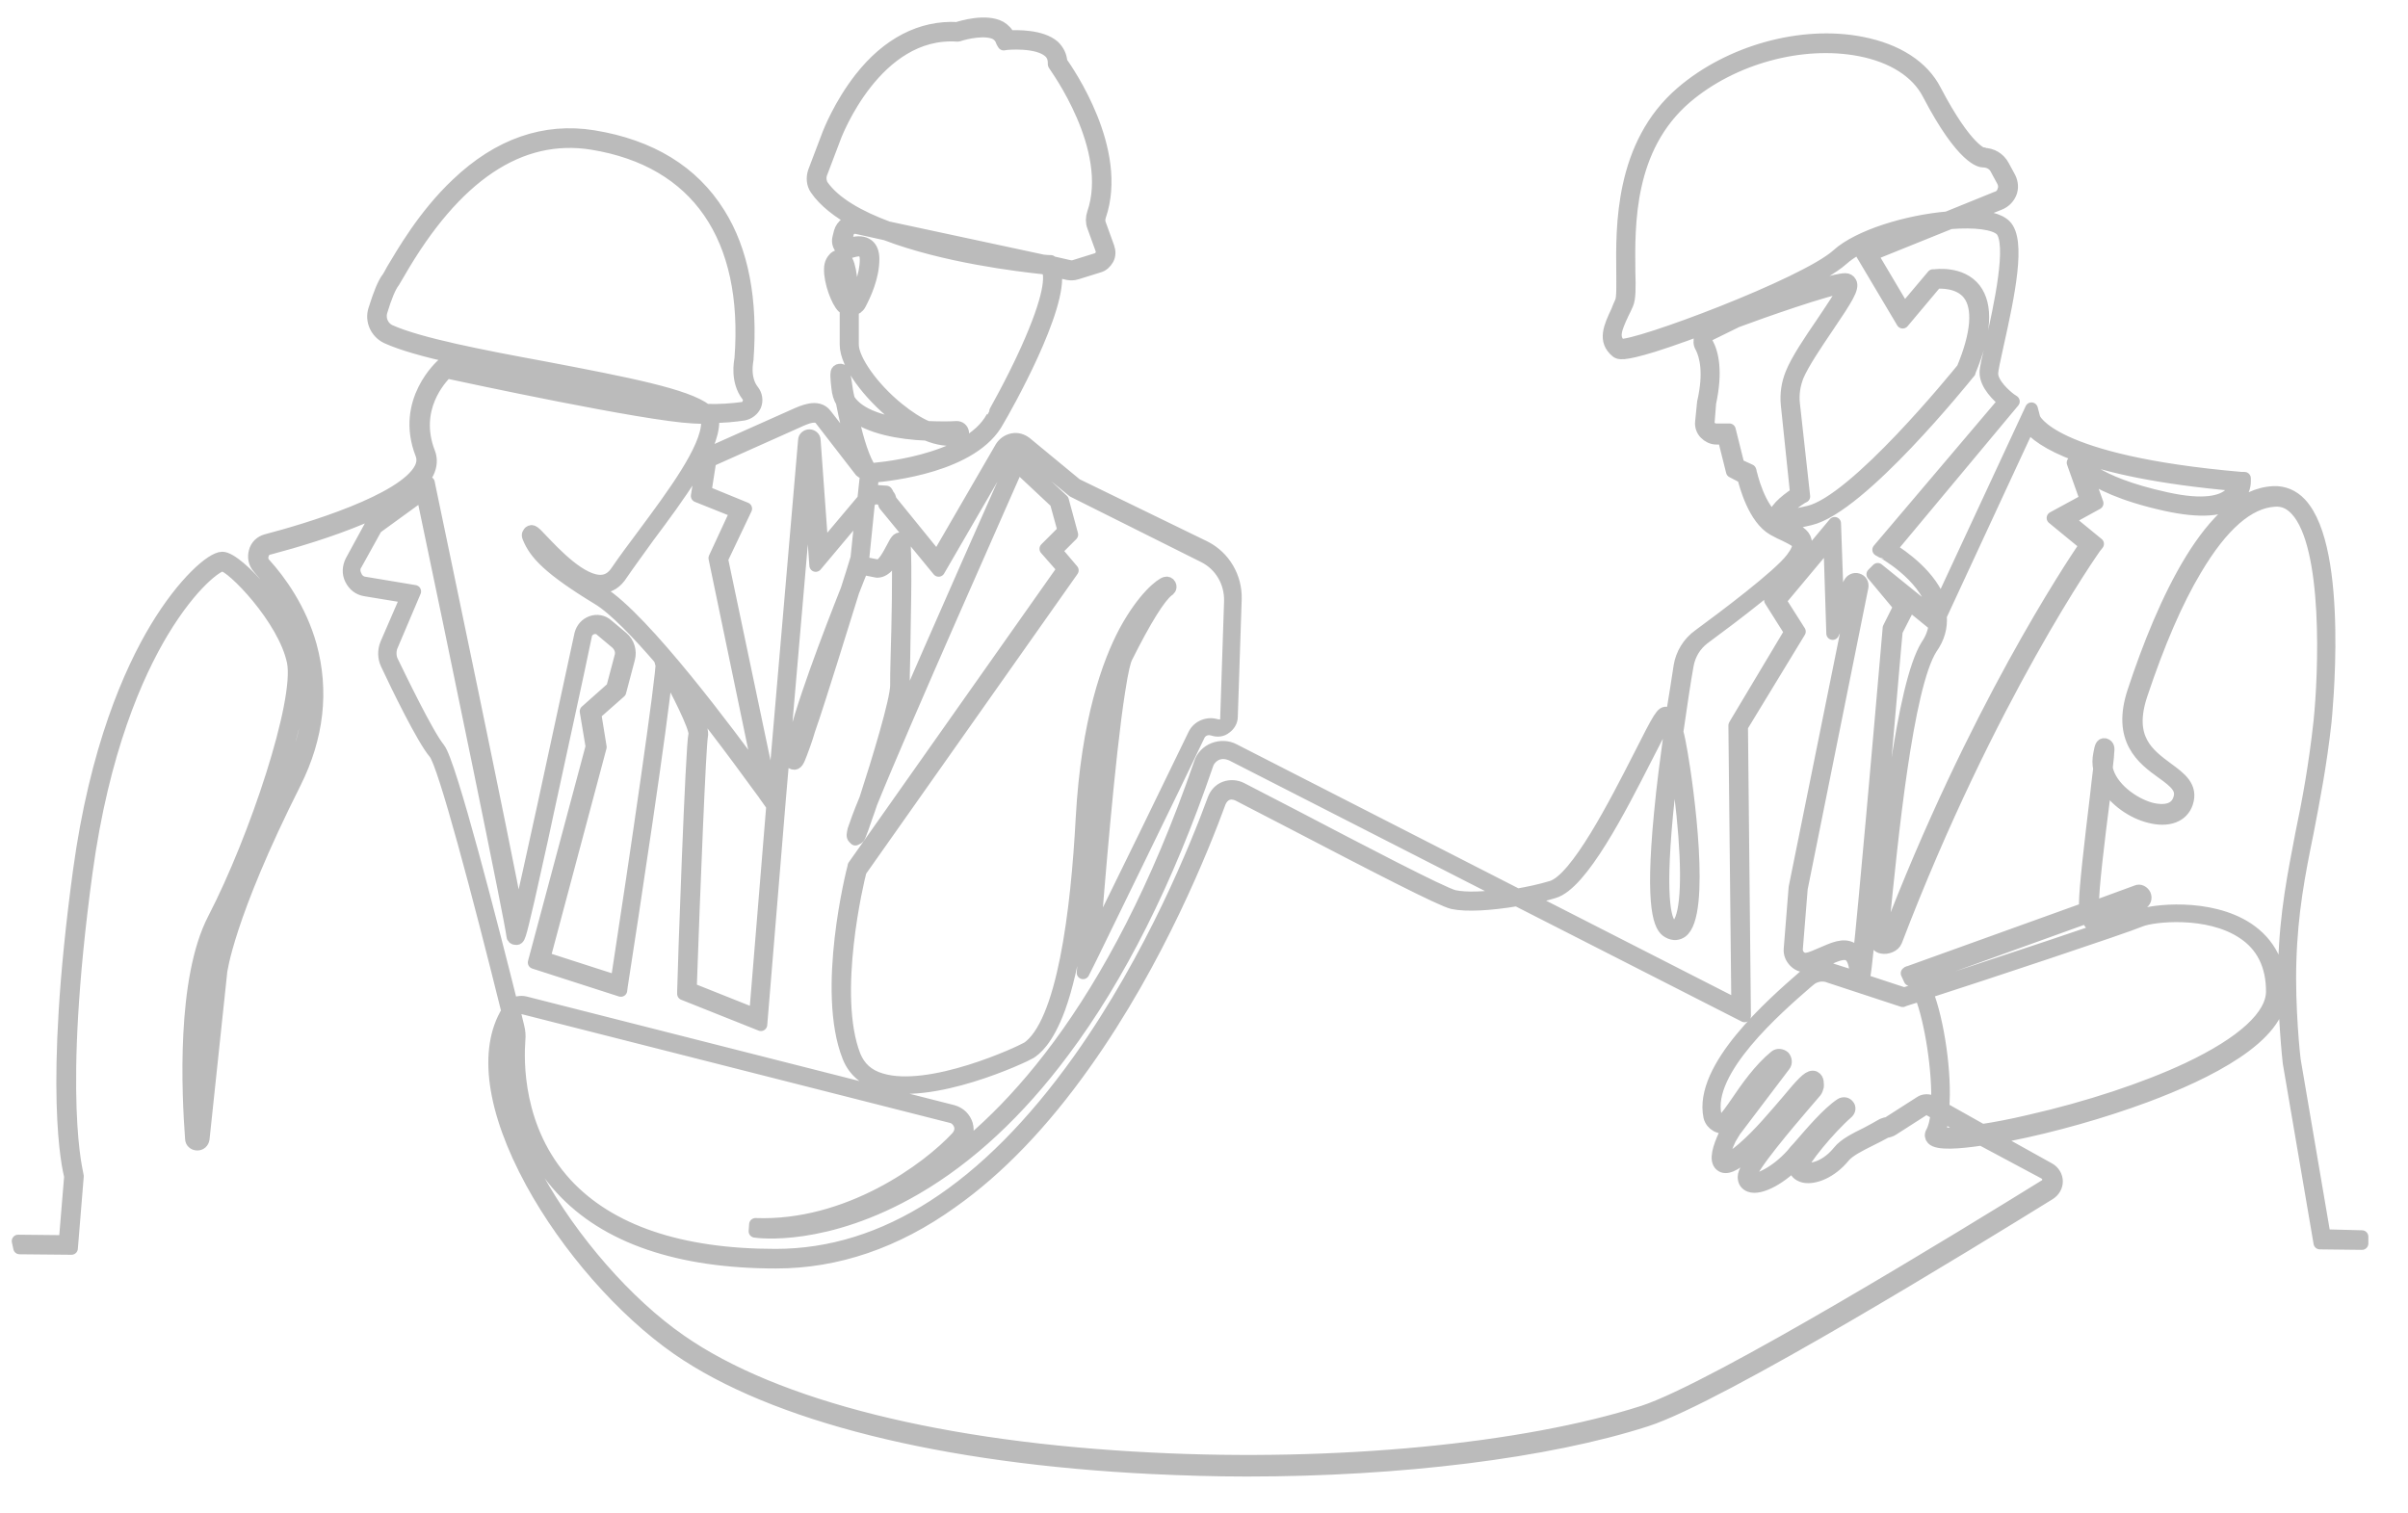 <?xml version="1.0" encoding="utf-8"?>
<!-- Generator: Adobe Illustrator 22.1.0, SVG Export Plug-In . SVG Version: 6.00 Build 0)  -->
<svg version="1.1" id="央铋_1" xmlns="http://www.w3.org/2000/svg" xmlns:xlink="http://www.w3.org/1999/xlink" x="0px" y="0px"
	 viewBox="0 0 491.8 309" style="enable-background:new 0 0 491.8 309;" xml:space="preserve">
<style type="text/css">
	.st0{fill:#BCBBBB;stroke:#BBBBBB;stroke-width:2.6;stroke-linecap:round;stroke-linejoin:round;stroke-miterlimit:10;}
</style>
<g>
	<path class="st0" d="M474.7,252.4l-6.1-35.8c-0.1-0.5-1.2-10.9-0.9-20.2c0.3-10.1,1.8-17.9,3.5-26.2c1.3-6.8,2.7-13.8,3.7-22.9
		c0-0.3,3.7-35-5.1-44.4c-1.5-1.6-3.4-2.4-5.5-2.3c-12.6,0.6-22.5,22.4-28.5,40.6c-3.3,9.9,1.9,13.8,5.8,16.6c2.8,2,4.3,3.3,3.5,5.5
		c-1,3-4.8,2.2-5.9,1.9c-3.6-1-8.2-4.3-9-8.3c0-0.4,0.1-0.7,0.1-1c0.1-1,0.2-1.7,0.2-2.2c0.1-0.8,0.1-1.4-0.6-1.6
		c-0.7-0.1-0.8,0.4-1.1,2c-0.2,1-0.2,2,0,2.9c-0.2,1.8-0.5,3.9-0.7,6c-1,8.3-2.2,18.5-2.2,21.5c0,0.4,0,0.8,0.1,1.1l-36.1,13
		c-0.2,0-0.3,0.1-0.4,0.2l0.6,1.3l0.3-0.1c0.1,0,0.3,0.1,0.6,0.4c0.3,0.4,0.7,0.9,1,1.6c-1.6,0.5-2.7,0.9-3.1,1l-8.5-2.8
		c0.4-0.5,0.6-2.7,1.5-11.5c0.6-5.9,1.3-14.1,2.3-24.4c1.5-16.8,2.9-33.7,3.1-35.4l2.5-4.9l-1.6-2l7,5.7c-0.2,1.4-0.7,2.8-1.6,4.1
		c-5.1,8.1-8.3,39.8-10,56.9c-0.1,1.2-0.2,2.4-0.3,3.4c-0.1,0.7,0.3,1.3,1.1,1.4c1,0.2,2.4-0.3,2.8-1.3c19-49.7,40.5-80.3,40.8-80.6
		l0.4-0.5l-6.1-5l6-3.3l-2.1-5.9c2.4,1.7,7.1,4.2,16.2,6.2c6.9,1.5,11.7,1.2,14.2-1c1.9-1.6,1.8-3.7,1.8-3.8l0-0.6l-0.6,0
		c-39.3-3.4-42.4-12.2-42.4-12.3l-0.5-1.9l-18.6,40c-1.7-5.8-8.1-10.1-10.2-11.4L411.2,82l-0.6-0.4c-1.1-0.8-3.8-3.2-3.8-5.3
		c0-0.7,0.5-3,1.1-5.7c2.4-10.7,4.6-21.5,1.6-24.5c-1.3-1.3-4.1-1.9-7.6-1.9l6.5-2.6c1-0.4,1.8-1.2,2.2-2.2c0.4-1,0.3-2.1-0.2-3.1
		l-1.3-2.4c-0.8-1.5-2.3-2.4-4-2.4c-0.2,0-3.5-0.8-9.9-13c-2.5-4.9-7.8-8.3-15-9.7c-12.2-2.4-26.9,1.7-36.7,10.1
		c-12.5,10.7-12.2,27.6-12.1,36.7c0,2.8,0.1,5.2-0.3,6.1c-0.3,0.7-0.6,1.3-0.8,1.9c-1.5,3.2-2.8,6-0.1,8.2c0.4,0.3,1,0.8,7.5-1.2
		c3.8-1.2,8.8-3,13.9-5c0.7-0.3,1.6-0.6,2.6-1.1l-5.5,2.8c-0.6,0.3-1.1,0.9-1.4,1.6c-0.2,0.7-0.2,1.4,0.2,2
		c0.9,1.8,1.8,5.2,0.4,11.3l-0.4,4c-0.1,0.8,0.2,1.7,0.8,2.3c0.6,0.6,1.4,1,2.2,1h1.6l1.7,6.8l2.3,1.2c0.4,1.6,2.2,8.4,6.1,10.6
		c0.9,0.5,1.7,0.9,2.4,1.2c1.4,0.7,2.5,1.2,2.7,1.9c0.1,0.6-0.3,1.6-1.3,2.9c-2.6,3.5-14.1,12.1-19,15.7c-2.1,1.5-3.5,3.8-3.9,6.3
		c-0.4,2.7-1,6.5-1.7,10.7c-0.4-0.9-0.7-1-0.9-1.1c-1-0.3-1.5,0.6-5.7,8.9c-4.8,9.4-12.8,25.1-17.9,26.6c-2.3,0.7-4.7,1.2-7,1.6
		l-57.9-29.6c-1.3-0.7-2.8-0.7-4.1-0.2c-1.3,0.5-2.4,1.6-2.8,3c-17.6,51-40.2,74.1-56.7,84.5c3.5-2.5,6.3-5,8.1-7
		c0.9-1,1.3-2.4,0.9-3.8c-0.4-1.3-1.4-2.3-2.8-2.7l-87.4-22.2c-0.9-0.2-1.9,0-2.7,0.5c-4-16-12.6-49.6-14.9-52.4
		c-2.3-2.8-7.9-14.4-9.6-17.9c-0.4-0.9-0.4-2-0.1-2.9l4.8-11.3l-10.2-1.7c-0.9-0.1-1.6-0.7-1.9-1.5c-0.4-0.8-0.4-1.7,0.1-2.4
		l4.1-7.4l9.5-6.9c6.5,30.9,18.3,88.1,18.4,90.1c0,0.5,0.3,0.7,0.6,0.7c0.7,0.1,0.7,0.1,2.6-8c0.9-4.2,2.3-10.1,3.9-17.7
		c2.9-13.4,6.2-28.4,7.8-36.2c0.1-0.7,0.6-1.2,1.3-1.5c0.7-0.2,1.4-0.1,1.9,0.4l3.1,2.6c0.8,0.7,1.2,1.8,0.9,2.8l-1.7,6.4l-5.4,4.8
		l1.2,7.2l-11.8,44.1l17.7,5.7l0.1-0.8c2.1-13.5,8.3-54.2,9.2-64.4c2,3.6,6.1,11.6,5.8,12.9c-0.6,2.3-2.2,47.4-2.3,52.5l0,0.5
		l15.8,6.3l3.8-46.1l5.9-68.5l1.5,20.8l9.4-11.2l-1,9.7c-0.6,2-1.3,4.2-2,6.4c-3.6,9.1-9.7,24.9-11.3,33c-0.3,1.5-0.5,2.3,0.3,2.5
		c0.7,0.2,1-0.5,1.6-2.1c0.4-1.1,1-2.6,1.6-4.7c1.2-3.4,2.7-8.2,4.6-14.2c1.6-5.1,3.2-10.2,4.4-14.1c0.8-2,1.4-3.6,1.9-4.8
		c0.2,0.1,0.6,0.3,1,0.3l2,0.4l0.1,0c1.8,0,3.2-2.4,4.2-4.3c0.2,5.2,0,14.9-0.2,21.5c-0.1,2.8-0.1,5.1-0.1,6.1
		c0,3-3.7,15.2-6.3,23.2c-1.3,3.1-2.1,5.4-2.4,6.3c-0.2,0.9-0.3,1.3,0,1.6l0.3,0.3l0.4-0.2c0.3-0.1,0.4-0.2,1.9-4.6
		c0.3-0.8,0.6-1.7,0.9-2.6c6.8-16.8,26.9-61.9,29.9-68.8l7.9,7.4l1.6,5.8l-3.7,3.7l3.6,4.1l-42.8,60.7l0,0.1
		c-0.3,1-6.4,25.4-1.1,38.8c1.1,2.8,3.2,4.6,6.2,5.6c10.6,3.3,29.6-5.6,30.9-6.4l0,0c0.9-0.6,3.4-2.3,5.9-9.1c3-8.3,5-21.5,6-39.1
		c0.7-13,2.8-22.5,5.1-29.3c-0.2,0.9-0.3,1.9-0.5,3.1c-2.6,16.4-5.4,54.2-5.4,54.6l-0.3,3.5l1.6-3.2c0.2-0.4,17.4-35.6,22-45.3
		c0.5-1.1,1.8-1.6,2.9-1.2l0.1,0c0.8,0.3,1.8,0.2,2.5-0.4c0.7-0.5,1.2-1.3,1.2-2.2l0.8-24.1c0.1-4.4-2.3-8.5-6.2-10.5L219.8,99
		l-10.3-8.5c-0.8-0.6-1.7-0.9-2.7-0.7c-1,0.2-1.8,0.8-2.3,1.6L191.4,114l-9.5-11.7l-0.1-0.2c-0.1-0.5-0.2-0.7-0.4-0.9
		c-0.1-0.1-0.1-0.2-0.2-0.4l-0.2-0.3l-3.1-0.2l0.3-3c3.5-0.3,20.7-2.1,25.6-11.4c1.5-2.5,13.2-23.2,11.7-30.6l2.6,0.6
		c0.6,0.1,1.2,0.1,1.8-0.1l4.5-1.4c0.8-0.2,1.4-0.8,1.8-1.5c0.4-0.7,0.4-1.6,0.1-2.4l-1.7-4.7c-0.2-0.5-0.2-1.1,0-1.7
		c4.6-13.4-6.5-29.4-7.9-31.4c-0.1-1.3-0.6-2.3-1.5-3.2c-2.5-2.2-7.5-2.1-9.2-2c-0.3-0.8-0.9-1.4-1.7-1.9c-2.9-1.6-7.9-0.1-8.8,0.2
		c-7.3-0.4-14.2,3.1-19.8,10.3c-4.2,5.4-6.3,10.9-6.4,11.1l-3,7.9c-0.4,1.2-0.3,2.5,0.4,3.5c1.7,2.5,4.6,4.7,8,6.6
		c-1.4-0.1-2.7,0.8-3.1,2.2l-0.3,1.2c-0.2,0.8,0,1.6,0.6,2.2c0.6,0.6,1.4,0.8,2.2,0.5c0.7-0.2,1.6-0.4,2.2,0
		c0.4,0.3,0.6,0.9,0.6,1.7c0,3.4-1.6,6.8-2.5,8.6c-0.1,0.1-0.2,0.2-0.3,0.3c-0.2-5.8-0.7-8.8-2-9.5c-0.3-0.1-0.9-0.3-1.6,0.3
		c-0.5,0.5-0.9,1.2-0.9,2.2c-0.1,2.7,1.5,6.8,2.6,7.8c0.2,0.2,0.4,0.3,0.6,0.4c0,2.1,0,4.3,0,6.2l0,1.1c0,4.1,4.9,10.2,9.8,14.2
		c1.2,0.9,2.3,1.8,3.4,2.4c-5.1-0.6-10.6-2-12.7-5.4c-0.3-1.2-0.5-2.4-0.6-3.3c-0.1-0.7-0.2-1.2-0.3-1.6c-0.1-0.6-0.3-1.2-0.9-1.1
		c-0.7,0.1-0.6,0.7-0.6,1.4c0,0.5,0.1,1.2,0.2,2.2c0.1,1.1,0.4,2.1,0.9,2.9c0.6,3.1,1.5,7,2.5,10.2l-5.9-7.6
		c-1.6-2.1-4.7-0.6-6.3,0.1l-18.6,8.3l-1.3,8.2l8,3.2L146,114l9.3,44.7c-5.9-8.1-23.8-32.3-32.6-37.7c-0.8-0.5-1.6-1-2.3-1.4
		c0.9,0.3,1.7,0.4,2.5,0.3c1.6-0.1,3-1,4-2.6c1.5-2.2,3.5-4.9,5.5-7.7c6.2-8.3,13.2-17.7,13.2-23.5c0-0.3-0.1-0.7-0.2-1
		c2.3,0,4.5-0.2,6.5-0.5c1-0.2,1.9-0.9,2.3-1.8c0.4-1,0.2-2.1-0.4-2.9c-2.1-2.6-1.2-6.3-1.2-6.4l0-0.1c0.9-12.1-1-22.2-5.8-29.8
		c-5.3-8.5-13.9-13.8-25.6-15.7c-9.9-1.6-19.3,1.6-27.8,9.7C86.6,44,82.2,51.8,80.2,55.1c-0.4,0.8-0.8,1.4-0.9,1.6
		c-0.9,1.1-1.8,3.4-2.8,6.6c-0.7,2.2,0.4,4.6,2.5,5.6c6.1,2.8,19.2,5.3,31.8,7.6c8.4,1.6,17,3.2,23.4,4.9c3.3,0.9,5.6,1.7,7.1,2.3
		C130.6,83,91.4,74.5,91,74.4l-0.3-0.1l-0.3,0.2c-0.1,0.1-8.5,7.4-4.3,18.2c0.4,1,0.3,2-0.2,3c-3.4,6.6-23.1,12.5-31.5,14.7
		c-1.1,0.3-2,1.1-2.3,2.3c-0.3,1.1-0.1,2.3,0.7,3.2c5.3,6,16.5,22.1,6,43.2c-13.9,27.7-15.1,38.7-15.2,39.2l-3.3,31.9
		c-0.7-10.3-1.1-30.8,4.6-41.9c7.9-15.1,18.2-44.2,16.3-53.4c-1.8-9-12.7-20.9-15.8-20.9h0c-2.1,0-7.9,5-13.5,14.3
		c-5.3,8.8-12.3,24.6-15.7,49.6c-6.1,45-2.2,60.7-1.8,62.4l-1.1,13.3l-9.6-0.1c0.1,0.5,0.2,0.9,0.3,1.4l10.6,0.1l1.2-14.7l0-0.1
		l0-0.1c0-0.2-4.5-15.6,1.8-61.9c3.4-24.9,10.3-40.4,15.5-49.1c6.2-10.3,11.4-13.7,12.3-13.7c0,0,0,0,0,0c1.9,0,12.7,11,14.5,19.8
		c1.6,8.1-7.7,36.1-16.2,52.5c-6.4,12.3-5.3,35.5-4.6,44.9c0,0.6,0.5,1.1,1.2,1.1c0,0,0,0,0,0c0.6,0,1.1-0.4,1.2-1.1l3.6-34
		c0-0.1,1.3-11.3,15.1-38.7c4.7-9.4,5.7-18.8,3.2-28c-2.1-7.5-6.3-13.3-9.4-16.7c-0.5-0.5-0.6-1.2-0.4-1.9c0.2-0.7,0.7-1.2,1.4-1.3
		c10.6-2.8,28.8-8.6,32.3-15.4c0.7-1.4,0.8-2.8,0.3-4.1c-3.5-9,2.3-15.2,3.6-16.5c4.2,0.9,40.4,8.7,50.4,9.2c0.8,0,1.5,0.1,2.3,0.1
		c0.4,0.4,0.6,0.7,0.6,1c0,5.4-7.2,15-12.9,22.7c-2.1,2.8-4.1,5.5-5.6,7.7c-0.8,1.2-1.8,1.9-3,2c-4.2,0.4-9.9-5.8-12.4-8.4
		c-1.5-1.6-1.9-2-2.4-1.6c-0.2,0.2-0.5,0.5-0.2,1.1c1.3,3.2,4,6.3,14.2,12.5c3.3,2,8.1,7,13,12.7c0,0.1,0,0.2,0,0.3
		c0.2,2.2-5.3,39.9-9.2,65.2l-14.9-4.8l11.5-43.1l-1.1-6.8l5.1-4.5l1.8-6.8c0.4-1.5-0.1-3.2-1.3-4.2l-3.1-2.6
		c-0.9-0.8-2.1-1-3.2-0.6c-1.1,0.4-1.9,1.3-2.2,2.5c-5.2,24-10.7,49.8-12.8,58.3c-2.8-15.3-16.4-80.1-18.1-88.3l-0.2-1l-11.5,8.3
		l-4.2,7.7c-0.6,1.2-0.7,2.5-0.1,3.7c0.6,1.2,1.6,2,2.9,2.2l8.5,1.4l-4.2,9.7c-0.5,1.3-0.5,2.7,0.1,4c2.1,4.5,7.4,15.4,9.8,18.2
		c1.9,2.2,9,29,14.9,52.8c-4.8,7.8-3.1,20.2,4.9,34.9c7.2,13.2,18.6,26.2,29.8,34c19.6,13.6,54,22.2,97,24.3
		c6.4,0.3,12.8,0.5,19.2,0.5c31.3,0,61.4-3.7,81.6-10.2c15-4.8,66.9-36.7,82.4-46.3c0.9-0.6,1.4-1.5,1.4-2.5c0-1-0.6-2-1.5-2.5
		l-11.5-6.4c1.1-0.2,2.2-0.4,3.3-0.6c9.1-1.8,19.3-4.7,27.9-7.9c12.6-4.7,27.5-12.1,27.5-21c0-5.8-2.2-10.2-6.7-13.2
		c-7.8-5.1-19.5-3.7-22.2-2.6c-3.2,1.4-32.1,10.9-43.6,14.7c-0.4-0.9-0.9-1.6-1.3-2.1l34.4-12.4c0.3,0.9,0.7,1.5,1.3,1.8
		c1.7,0.8,3.9-0.7,6.3-2.4c1.2-0.8,2.4-1.6,3.5-2.2c0.6-0.3,0.9-1,0.6-1.7c-0.3-0.6-1-1-1.6-0.7l-9,3.3c0-0.2,0-0.4,0-0.7
		c-0.1-2.8,1.2-13.5,2.2-21.3c0.1-1.2,0.3-2.3,0.4-3.3c1.9,3.4,5.7,5.9,9,6.7c3.8,1,6.7-0.1,7.6-2.8c1.1-3.3-1.4-5.1-4-7
		c-3.9-2.9-8.3-6.1-5.3-15.1c3.5-10.5,7.2-19.1,11.1-25.6c5.4-9.1,10.8-13.8,16.2-14.1c1.7-0.1,3.1,0.5,4.4,1.9
		c6.9,7.4,5.8,33.7,4.8,43.3c-1,9.1-2.3,16.1-3.7,22.8c-1.6,8.4-3.2,16.2-3.5,26.4c-0.3,9.6,0.9,20.3,0.9,20.4l6.3,36.9l8.6,0.1
		l0-1.4L474.7,252.4z M171,55c0-0.6,0.2-1,0.4-1.2c0.1-0.1,0.1-0.1,0.1-0.1c0.2,0.1,0.8,0.9,1.1,5.6c0,0.6,0.1,1.2,0.1,1.8
		C171.9,59.8,170.9,56.9,171,55z M178.3,101.7l1.9,0.1c0,0.1,0.1,0.1,0.1,0.2c0.1,0.1,0.1,0.2,0.2,0.5l0.2,0.6l11,13.4l14.1-24.3
		c0.3-0.5,0.8-0.8,1.3-0.9c0.6-0.1,1.1,0,1.6,0.4l10.5,8.6l26.6,13.3c3.5,1.7,5.6,5.3,5.5,9.2l-0.8,24.1c0,0.5-0.2,0.9-0.6,1.1
		c-0.4,0.3-0.8,0.3-1.3,0.2l-0.1,0c-1.8-0.6-3.8,0.2-4.6,1.9c-3.8,7.9-16.1,33.1-20.5,42c0.8-9.9,3-37.6,5.1-50.9
		c0.7-4.6,1.2-6.3,1.5-6.9c3.9-7.8,6.8-12.4,8.5-13.7c0.2-0.1,0.7-0.5,0.4-1.1c-0.1-0.3-0.5-0.5-0.8-0.4c-0.9,0.2-4.5,2.9-8.3,9.9
		c-3.4,6.4-7.7,18.2-8.8,38.1c-1,18.8-3.8,42.2-11.3,47.1l-0.1,0c-1.1,0.7-19.7,9.4-29.7,6.3c-2.7-0.8-4.4-2.4-5.4-4.8
		c-4.9-12.5,0.7-36,1.2-37.8l43.3-61.4l-3.4-4l3.3-3.3l-1.9-7l-9.6-8.9l-0.4,0.9c-0.9,2-15.5,34.8-24.9,56.7
		c1.2-4.3,2.4-8.7,2.4-10.5c0-1,0-3.3,0.1-6.1c0.1-7.3,0.4-18.3,0.1-23c0-0.3-0.1-1-0.7-1.2c-0.7-0.2-1,0.5-1.7,1.8
		c-0.7,1.3-1.9,3.7-3,3.7l-2-0.4l-0.1,0c-0.2,0-0.4-0.1-0.6-0.2c-0.1-0.1-0.3-0.2-0.5-0.2c0-0.2,0.1-0.2,0.1-0.3l0-0.1l1.2-11.8
		L178.3,101.7z M167.9,37.9c-0.4-0.7-0.5-1.5-0.3-2.3l3-7.9c0.1-0.2,8.2-21.6,24.9-20.5l0.1,0l0.1,0c1.4-0.5,5.7-1.5,7.8-0.3
		c0.6,0.4,1,0.9,1.2,1.6L205,9l0.6-0.1c0.1,0,6.2-0.6,8.7,1.6c0.7,0.6,1,1.4,1,2.4v0.2l0.1,0.2c0.1,0.2,12.5,17,7.9,30.3
		c-0.3,0.9-0.3,1.8,0,2.6l1.7,4.7c0.2,0.4,0.1,0.9-0.1,1.3c-0.2,0.4-0.6,0.7-1,0.8l-4.5,1.4c-0.3,0.1-0.7,0.1-1.1,0l-3.5-0.8
		l-0.2-0.2l-0.3,0c0,0-0.5,0-1.3-0.1l-31.7-6.8C175.4,44.3,170.4,41.5,167.9,37.9z M173.9,84.4c3.6,3,10,4.1,15.3,4.3
		c2.4,1,4.6,1.3,6.5,0.9c0.6-0.1,1-0.7,0.9-1.3c-0.1-0.6-0.6-1-1.2-1c-1.3,0.1-3.5,0.1-6,0c-1.9-0.8-3.9-2.1-6-3.8
		c-5.2-4.2-9.3-10-9.3-13.1l0-1.1c0-2.3,0-4.3,0-6.1c0.6-0.1,1.2-0.5,1.5-1.1c1-1.9,2.7-5.5,2.7-9.2c0-1.3-0.4-2.3-1.1-2.8
		c-0.8-0.6-1.9-0.7-3.4-0.3c-0.3,0.1-0.6,0-0.8-0.2c-0.1-0.1-0.3-0.4-0.2-0.8l0.3-1.2c0.2-0.8,1-1.3,1.9-1.1l5.9,1.3
		c12,4.6,27.3,6.4,32,6.9l1.1,0.2c0.7,1.5,0.7,5.5-4.3,16.6c-3.2,7.1-7,13.6-7,13.7c-5,9.4-24.8,10.7-25,10.7l-0.4,0
		c0.1-0.2,0.1-0.5,0-0.7C175.9,92.7,174.7,88.3,173.9,84.4z M147.4,114.2l4.9-10.3l-8.3-3.4l1-6.4l17.9-8c1.9-0.9,3.8-1.6,4.7-0.5
		l8.2,10.6c0.3,0.3,0.7,0.4,1.1,0.2c0,0,0,0,0.1,0l-0.6,5.6l-8.5,10.1l-1.6-22.2c0-0.5-0.5-0.9-1-0.9c-0.5,0-1,0.4-1,0.9l-6.3,73.2
		l-0.1,1.1L147.4,114.2z M156.1,162.2l1.7,2.4l-3.5,42.7L141,202c0.7-20.1,1.9-50.1,2.3-51.7c0.3-1.4-1.6-5.8-3.6-9.7
		C148.2,151.1,155.9,162,156.1,162.2z M144.2,83.8c-4-3.1-15.8-5.4-33.1-8.7c-12.5-2.3-25.5-4.8-31.5-7.5c-1.5-0.7-2.2-2.4-1.8-3.9
		c0.9-3,1.8-5.2,2.6-6.2c0.2-0.3,0.5-0.9,1-1.7c11.5-20,24.8-28.9,39.6-26.5c21.4,3.5,32.2,19.1,30.3,44c-0.1,0.6-0.9,4.5,1.4,7.5
		c0.4,0.5,0.4,1,0.2,1.6c-0.2,0.5-0.6,0.9-1.2,1C149.5,83.7,146.9,83.9,144.2,83.8z M396.3,125.8l18-38.8c2.2,2.8,10.6,9.2,42.2,12
		c-0.1,0.5-0.4,1.3-1.2,2.1c-1.5,1.3-5,2.5-13,0.7c-15-3.3-17.5-7.7-17.6-7.8l-1.3,0.5l2.7,7.6l-6.8,3.7l6.7,5.5
		c-2.9,4.3-22.8,34-40.5,80.3c-0.1,0.2-0.3,0.4-0.6,0.4c-0.3,0.1-0.5,0.1-0.6,0.1c0.1-1,0.2-2.2,0.3-3.4c1.7-17,4.8-48.5,9.8-56.3
		C395.9,130.3,396.5,128.1,396.3,125.8z M330.9,70.5c-1.7-1.5-1-3.3,0.5-6.5c0.3-0.6,0.6-1.2,0.9-1.9c0.5-1.1,0.5-3.3,0.4-6.6
		c-0.1-9.5-0.4-25.3,11.6-35.6c9.5-8.1,23.7-12,35.6-9.7c6.7,1.3,11.7,4.5,14,9c7,13.4,10.7,13.7,11.1,13.7c1.2,0,2.3,0.6,2.8,1.7
		l1.3,2.4c0.3,0.6,0.4,1.3,0.1,2c-0.2,0.7-0.7,1.2-1.4,1.4l-10.1,4.1c-8.2,0.7-18.1,3.7-22.4,7.6C368.7,58.1,333.9,71.1,330.9,70.5z
		 M366.3,82.4c-0.2-1.9,0.1-3.8,0.8-5.6c1.1-2.6,3.8-6.6,6.1-10c4-5.9,5.3-8,4.7-9.1c-0.2-0.4-0.6-0.6-1-0.6
		c-3.5,0-21.6,6.7-22.7,7.1c6.3-2.6,18.1-7.7,22.1-11.3c3-2.7,9.1-5.2,16.3-6.5l-12.5,5.1l8.5,14.3l6.8-8.1c1-0.1,4.7-0.2,6.7,2.3
		c2.2,2.8,1.8,8.1-1.2,15.3c-1.3,1.6-22,27.1-31.5,29.3c-4.1,1-5.2,0.7-5.5,0.6c0.2-0.6,2-2.3,4.1-3.6l0.4-0.2L366.3,82.4z
		 M341.9,153.6c0.6,3.4,1.3,7.9,1.8,12.9c1.2,11.8,0.9,20.1-0.9,22.3c-0.3,0.4-0.7,0.7-1.5,0.2c-0.9-0.5-2.7-3.7-0.9-22.7
		C340.8,162.2,341.3,157.8,341.9,153.6z M317.3,182.2c5.7-1.6,13.6-17.1,18.8-27.3c1.7-3.3,3.4-6.7,4.2-7.9c0.2,0.5,0.5,1.4,0.8,2.6
		c-0.7,5.2-1.5,11.1-2,16.6c-1.9,19.7,0,23.2,1.6,24.1c1.2,0.7,2.1,0.4,2.7,0c4.8-3.4,1.2-29.6,0-36.4c-0.3-1.8-0.6-3.3-0.9-4.4
		c0.8-5.5,1.5-10.3,2.1-13.6c0.4-2.2,1.5-4.1,3.3-5.5c6.1-4.5,16.7-12.5,19.3-16c1.3-1.7,1.8-3,1.5-4c-0.3-1.3-1.7-2-3.4-2.8
		c-0.7-0.3-1.5-0.7-2.3-1.2c-3.8-2.1-5.5-9.9-5.5-10l-0.1-0.3L355,95l-1.8-7.2h-2.7c-0.5,0-0.9-0.2-1.2-0.5
		c-0.3-0.3-0.5-0.8-0.4-1.2l0.3-3.8c1.4-6.5,0.5-10.2-0.6-12.2c-0.2-0.3-0.2-0.6-0.1-1c0.1-0.3,0.3-0.6,0.7-0.8l5.5-2.7
		c5.1-1.9,18.7-6.7,22-7c-0.3,1.2-2.8,4.8-4.6,7.5c-2.4,3.5-5.1,7.5-6.2,10.3c-0.8,2-1.1,4.1-0.9,6.2l1.9,18.2
		c-2.4,1.6-4.9,3.7-4.3,5.1c0.4,0.9,1.5,1.5,7.1,0.1c10.3-2.4,31.5-28.8,32.4-29.9l0.1-0.1l0-0.1c3.3-7.9,3.6-13.5,1.1-16.8
		c-2.8-3.6-8-2.8-8.2-2.8l-0.3,0l-5.9,7l-6.7-11.3l16.1-6.5c5.1-0.4,9,0.1,10.4,1.4c2.7,2.7-0.3,16-1.9,23.2c-0.7,3-1.2,5.1-1.2,6
		c0,2.5,2.6,4.9,3.8,5.9l-25.7,30.3l0.7,0.4c0.1,0,8.6,4.7,10.4,11.3c0.1,0.5,0.2,0.9,0.3,1.4l-0.1,0.2l-11.5-9.3l-1,1l5.5,6.6
		l-2.2,4.4l0,0.1c-2,23.1-4.9,56.2-6.1,67.2c-0.4-0.8-0.8-1.4-1.5-1.8c-1.7-1-3.8,0-5.9,0.9c-1.2,0.5-2.4,1.1-3.3,1.2
		c-0.5,0.1-1.1-0.1-1.5-0.5c-0.4-0.4-0.6-0.9-0.6-1.5l1-12.4l12.4-61.6c0.1-0.7-0.2-1.3-0.9-1.5c-0.6-0.2-1.3,0.1-1.6,0.7l-2.5,4.9
		l-0.6-17.1l-13.1,15.7l4.1,6.5L354.4,148l-0.1,0.2l0.6,57.2l-42.9-21.9C313.7,183.2,315.6,182.7,317.3,182.2z M106.9,205.9
		l87.4,22.2c0.9,0.2,1.5,0.9,1.8,1.7c0.3,0.9,0,1.8-0.6,2.5c-6,6.5-22.3,18.5-41.2,17.8l-0.1,1.4c0.6,0.1,14.4,2,32.9-8.8
		c10.8-6.3,20.9-15.7,30-27.9c11.4-15.2,21.3-34.9,29.4-58.6c0.3-1,1.1-1.8,2-2.2c1-0.4,2-0.3,3,0.1l56.2,28.7
		c-4.5,0.7-8.4,0.8-10.7,0.3c-2.3-0.5-19.7-9.6-32.3-16.2c-4.6-2.4-8.5-4.4-11.2-5.8c-1-0.5-2.2-0.6-3.3-0.2
		c-1.1,0.4-1.9,1.3-2.3,2.4c-3.3,9-12.5,32.1-27.5,53.2c-18.9,26.5-39.7,39.9-62,39.9c-19.5,0-33.9-4.9-42.8-14.5
		c-10.3-11.2-9.9-25.4-9.6-29.5c0.1-0.9,0-1.8-0.2-2.6c-0.2-0.9-0.5-2-0.8-3.3C105.5,206,106.2,205.7,106.9,205.9z M417.6,239.6
		c0.5,0.3,0.8,0.8,0.8,1.3c0,0.6-0.3,1.1-0.7,1.3c-15.5,9.6-67.3,41.4-82.1,46.2c-24.3,7.8-62.7,11.5-100.3,9.6
		c-42.7-2.1-76.9-10.6-96.3-24.1c-11-7.6-22.2-20.5-29.4-33.5c-7.2-13.3-9.2-24.9-5.6-32.3c0.2,0.6,0.3,1.3,0.5,1.9
		c0.2,0.7,0.2,1.4,0.2,2.2c-0.4,4.2-0.7,19,10,30.6c9.1,9.9,23.9,15,43.8,15c12.4,0,24.5-4.1,35.9-12.3c9.5-6.7,18.6-16.2,27.1-28.2
		c15.1-21.2,24.3-44.5,27.6-53.5c0.3-0.7,0.8-1.3,1.5-1.6c0.7-0.3,1.5-0.2,2.2,0.1c2.7,1.4,6.6,3.4,11.2,5.8
		c16.5,8.6,30.4,15.8,32.7,16.3c2.8,0.6,7.8,0.3,13.1-0.6l46.5,23.7l-0.6-59.1l11.8-19.4l-4-6.3l10.2-12.2l0.6,18.9l4.7-9.4
		l-12.4,61.3l-1,12.5c-0.1,1,0.3,1.9,1,2.6c0.7,0.7,1.6,1,2.6,0.9c1.2-0.1,2.5-0.7,3.8-1.3c1.7-0.8,3.5-1.6,4.6-1
		c0.9,0.5,1.4,2,1.5,4.4c0,0.1,0,0.2,0.1,0.3l-4.7-1.5c-1.9-0.8-4.1-0.5-5.6,0.9l-0.6,0.5c-6.3,5.5-21.2,18.5-19.1,28.5
		c0.2,0.8,0.7,1.4,1.4,1.8c0.7,0.4,1.5,0.4,2.2,0.1c0.8-0.4,1.7-1.6,3.4-4c1.7-2.5,4-5.8,6.7-8.2l-9.7,12.7l0,0
		c-0.1,0.1-0.1,0.2-0.2,0.3c-0.4,0.5-0.6,0.9-0.8,1.2c-1,2.2-2,5-0.7,6c1,0.8,2.7,0.1,5.4-2.3c3.6-3,6.8-6.9,9.4-10
		c1.4-1.6,2.9-3.5,3.7-4.1c0,0,0,0.1,0,0.2c0,0.1,0,0.2-0.1,0.2c-0.4,0.5-1.2,1.5-2.3,2.8c-7,8.2-11.4,13.7-11.4,15.6
		c0,0.9,0.4,1.5,1.2,1.8c2.1,0.8,6.7-1.7,9.9-5.4c0,0,0,0,0,0c-0.5,0.9-0.8,1.7-0.6,2.1c0.2,0.7,0.9,1.2,1.8,1.4
		c2,0.4,5.4-0.8,8.1-4.1c1-1.2,3.2-2.3,5.2-3.3c1.2-0.6,2.2-1.1,3.1-1.6c0.2-0.1,0.4-0.2,0.6-0.2c0.3-0.1,0.7-0.2,1-0.4l6.4-4.1
		c0.3-0.2,0.8-0.2,1.1,0l1.6,0.9c-0.2,1.6-0.5,2.9-1,3.8c-0.3,0.5-0.2,1,0.1,1.3c1,1.1,5.3,0.8,10,0.1L417.6,239.6z M395.8,231.5
		c0.5-0.9,0.8-2.1,1-3.5l5.9,3.3C398.9,231.7,396.5,231.7,395.8,231.5z M437.2,188c2.4-1,13.7-2.3,20.9,2.5c4,2.6,6,6.7,6,12
		c0,5-6,10.5-17.2,15.8c-8.7,4.1-20.5,8-32.4,10.7c-3.8,0.9-7,1.5-9.7,1.9l-8-4.5c0.6-7-1-17.9-3.3-23.7
		C405.3,198.9,433.9,189.4,437.2,188z M395.7,225.7l-1-0.6c-0.8-0.4-1.8-0.4-2.5,0.1l-6.4,4.1c-0.2,0.1-0.4,0.2-0.6,0.2
		c-0.3,0.1-0.7,0.2-1,0.4c-0.8,0.5-1.8,1-2.9,1.6c-2.2,1.1-4.5,2.2-5.7,3.7c-2.5,3.1-5.4,3.8-6.8,3.6c-0.2,0-0.6-0.1-0.8-0.4
		c0.1-1.2,5.4-7.8,9.3-11.2c0.4-0.4,0.5-1,0.1-1.4c-0.3-0.4-0.9-0.5-1.4-0.2c-2.7,1.8-5.9,5.6-8.6,8.7c-0.5,0.5-0.9,1-1.3,1.5
		c-3.3,3.7-7.2,5.5-8.4,5.1c-0.1,0-0.3-0.1-0.3-0.5c0-1.8,8-11.2,11-14.7c1.1-1.3,2-2.3,2.4-2.8c0.2-0.3,0.3-0.6,0.4-1
		c0-0.4,0.1-1.5-0.6-1.8c-0.1-0.1-0.3-0.1-0.4-0.1c-0.9,0-2.2,1.4-5.1,4.9c-2.6,3-5.7,6.8-9.2,9.8c-2.9,2.5-3.7,2.2-3.7,2.2
		c-0.2-0.1-0.3-1.4,1.1-4.3c0.1-0.2,0.4-0.7,0.6-1c0.1-0.1,0.2-0.3,0.2-0.4l10.3-13.6c0.4-0.5,0.3-1.2-0.1-1.7
		c-0.5-0.4-1.2-0.5-1.7-0.1c-3.2,2.6-5.9,6.5-7.8,9.3c-1.1,1.6-2.3,3.3-2.8,3.6c-0.3,0.1-0.7,0.1-1,0c-0.3-0.2-0.6-0.5-0.7-0.9
		c-2-9.2,12.5-21.8,18.6-27.1l0.6-0.5c1.1-1,2.8-1.3,4.2-0.7l14.9,4.9l0.2-0.1c0.3-0.1,1.5-0.5,3.5-1.1
		C394.4,208.5,396,218.9,395.7,225.7z M435.6,183.5c-0.9,0.5-1.7,1.1-2.6,1.7c-1.9,1.3-4,2.7-4.9,2.3c-0.3-0.1-0.5-0.5-0.6-1
		L435.6,183.5z"/>
	<path class="st0" d="M340.1,146.6L340.1,146.6L340.1,146.6z"/>
	<path class="st0" d="M135,135.2C135,135.2,135,135.2,135,135.2C135,135.2,135,135.2,135,135.2z"/>
	<path class="st0" d="M176.4,115.8L176.4,115.8L176.4,115.8z"/>
	<path class="st0" d="M405,31.4C405,31.4,405,31.4,405,31.4C405,31.4,405,31.4,405,31.4C405,31.4,405,31.4,405,31.4z"/>
</g>
</svg>
